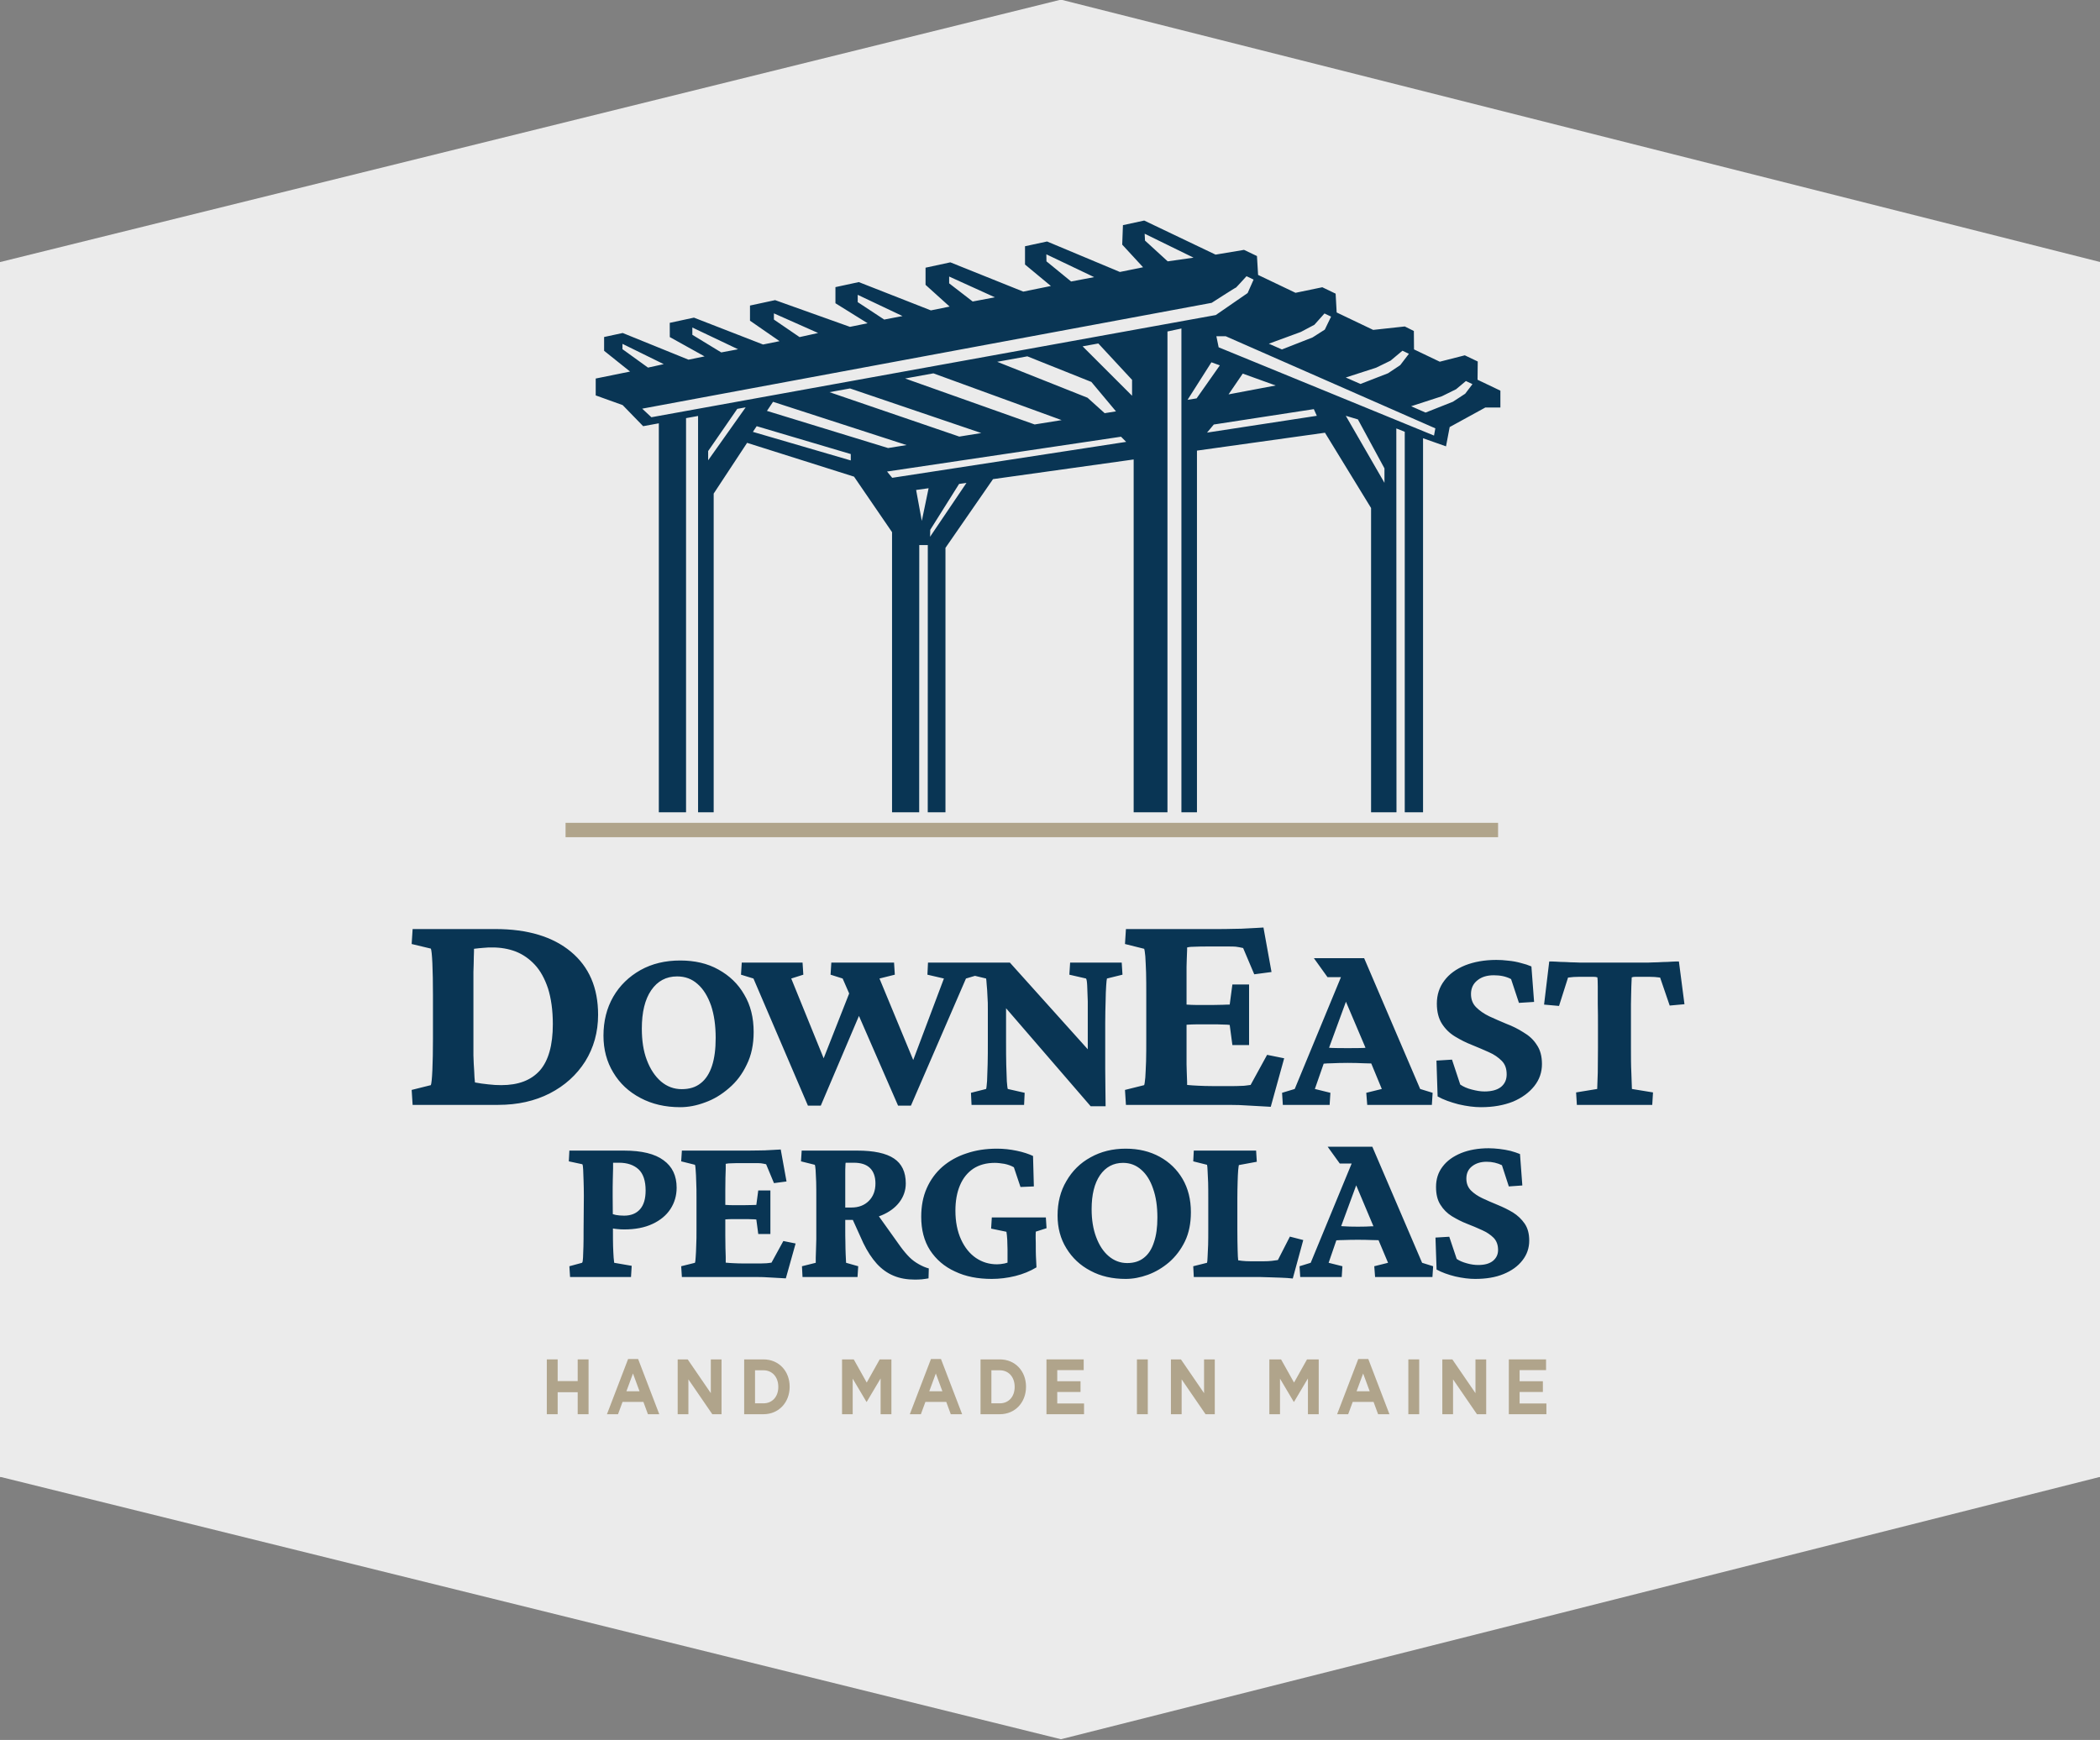 <?xml version="1.0" encoding="UTF-8" standalone="no"?>
<!DOCTYPE svg PUBLIC "-//W3C//DTD SVG 1.1//EN" "http://www.w3.org/Graphics/SVG/1.1/DTD/svg11.dtd">
<svg width="100%" height="100%" viewBox="0 0 403 334" version="1.1" xmlns="http://www.w3.org/2000/svg" xmlns:xlink="http://www.w3.org/1999/xlink" xml:space="preserve" xmlns:serif="http://www.serif.com/" style="fill-rule:evenodd;clip-rule:evenodd;stroke-linejoin:round;stroke-miterlimit:2;">
    <rect x="0" y="0" width="403" height="334" fill="#808080" stroke="none"/>
    <g transform="matrix(0.556,0,0,0.556,-36.393,-500.133)">
        <g transform="matrix(1,0,0,1,-754.523,0)">
            <g transform="matrix(1,0,0,1,750.005,0)">
                <path d="M69.983,990L436.156,899.398L794.911,990L794.911,1409.38L69.983,1409.38L69.983,990Z" style="fill:rgb(235,235,235);"/>
            </g>
            <g transform="matrix(1,0,0,-1,750.005,2399.38)">
                <path d="M69.983,990L436.156,899.398L794.911,990L794.911,1409.38L69.983,1409.38L69.983,990Z" style="fill:rgb(235,235,235);"/>
            </g>
        </g>
        <g transform="matrix(0.496,0,0,0.496,-1002.05,746.502)">
            <g transform="matrix(0.213,0,0,0.213,2224.69,944.814)">
                <path d="M1446.23,1634.16L1481.7,1634.16L1481.7,1562.24L1547.13,1562.24L1547.13,1634.16L1582.61,1634.16L1582.61,1454.99L1547.13,1454.99L1547.13,1525.89L1481.7,1525.89L1481.7,1454.99L1446.23,1454.99L1446.23,1634.16Z" style="fill:rgb(176,164,139);fill-rule:nonzero;"/>
                <path d="M1642.73,1634.16L1678.9,1634.16L1693.64,1593.98L1761.83,1593.98L1776.57,1634.16L1813.66,1634.16L1744.55,1453.71L1711.84,1453.71L1642.73,1634.16ZM1706.31,1559.16L1727.74,1501.06L1749.16,1559.16L1706.31,1559.16Z" style="fill:rgb(176,164,139);fill-rule:nonzero;"/>
                <path d="M1873.79,1634.16L1908.81,1634.16L1908.81,1520.26L1986.9,1634.16L2017.08,1634.16L2017.08,1454.99L1982.06,1454.99L1982.06,1565.31L1906.5,1454.99L1873.79,1454.99L1873.79,1634.16Z" style="fill:rgb(176,164,139);fill-rule:nonzero;"/>
                <path d="M2091.03,1634.16L2153.91,1634.16C2204.6,1634.16 2239.61,1595 2239.61,1544.58L2239.61,1544.06C2239.61,1493.64 2204.6,1454.99 2153.91,1454.99L2091.03,1454.99L2091.03,1634.16ZM2153.91,1490.57C2182.94,1490.57 2202.52,1512.84 2202.52,1544.58L2202.52,1545.09C2202.52,1576.83 2182.94,1598.58 2153.91,1598.58L2126.5,1598.58L2126.5,1490.57L2153.91,1490.57Z" style="fill:rgb(176,164,139);fill-rule:nonzero;"/>
                <path d="M2410.78,1634.16L2445.56,1634.16L2445.56,1517.95L2490.48,1593.72L2491.4,1593.72L2536.79,1517.19L2536.79,1634.16L2572.03,1634.16L2572.03,1454.99L2533.79,1454.99L2491.4,1530.75L2449.02,1454.99L2410.78,1454.99L2410.78,1634.16Z" style="fill:rgb(176,164,139);fill-rule:nonzero;"/>
                <path d="M2632.16,1634.16L2668.33,1634.16L2683.07,1593.98L2751.26,1593.98L2766,1634.16L2803.09,1634.16L2733.98,1453.71L2701.27,1453.71L2632.16,1634.16ZM2695.74,1559.16L2717.16,1501.06L2738.59,1559.16L2695.74,1559.16Z" style="fill:rgb(176,164,139);fill-rule:nonzero;"/>
                <path d="M2863.22,1634.16L2926.11,1634.16C2976.79,1634.16 3011.8,1595 3011.8,1544.58L3011.8,1544.06C3011.8,1493.64 2976.79,1454.99 2926.11,1454.99L2863.22,1454.99L2863.22,1634.16ZM2926.11,1490.57C2955.13,1490.57 2974.71,1512.84 2974.71,1544.58L2974.71,1545.09C2974.71,1576.83 2955.13,1598.58 2926.11,1598.58L2898.69,1598.58L2898.69,1490.57L2926.11,1490.57Z" style="fill:rgb(176,164,139);fill-rule:nonzero;"/>
                <path d="M3078.61,1634.16L3201.39,1634.16L3201.39,1599.1L3113.86,1599.1L3113.86,1561.47L3189.88,1561.47L3189.88,1526.4L3113.86,1526.4L3113.86,1490.05L3200.24,1490.05L3200.24,1454.99L3078.61,1454.99L3078.61,1634.16Z" style="fill:rgb(176,164,139);fill-rule:nonzero;"/>
                <rect x="3374.17" y="1454.99" width="35.477" height="179.174" style="fill:rgb(176,164,139);fill-rule:nonzero;"/>
                <path d="M3485.21,1634.16L3520.22,1634.16L3520.22,1520.26L3598.32,1634.16L3628.5,1634.16L3628.5,1454.99L3593.48,1454.99L3593.48,1565.31L3517.92,1454.99L3485.21,1454.99L3485.21,1634.16Z" style="fill:rgb(176,164,139);fill-rule:nonzero;"/>
                <path d="M3806.8,1634.16L3841.59,1634.16L3841.59,1517.95L3886.51,1593.72L3887.43,1593.72L3932.81,1517.19L3932.81,1634.16L3968.06,1634.16L3968.06,1454.99L3929.82,1454.99L3887.43,1530.75L3845.04,1454.99L3806.8,1454.99L3806.8,1634.16Z" style="fill:rgb(176,164,139);fill-rule:nonzero;"/>
                <path d="M4028.18,1634.16L4064.35,1634.16L4079.09,1593.98L4147.28,1593.98L4162.03,1634.16L4199.11,1634.16L4130.01,1453.71L4097.29,1453.71L4028.18,1634.16ZM4091.76,1559.16L4113.19,1501.06L4134.61,1559.16L4091.76,1559.16Z" style="fill:rgb(176,164,139);fill-rule:nonzero;"/>
                <rect x="4260.85" y="1454.99" width="35.477" height="179.174" style="fill:rgb(176,164,139);fill-rule:nonzero;"/>
                <path d="M4371.89,1634.16L4406.91,1634.16L4406.91,1520.26L4485,1634.16L4515.18,1634.16L4515.18,1454.99L4480.16,1454.99L4480.16,1565.31L4404.6,1454.99L4371.89,1454.99L4371.89,1634.16Z" style="fill:rgb(176,164,139);fill-rule:nonzero;"/>
                <path d="M4589.13,1634.16L4711.91,1634.16L4711.91,1599.1L4624.37,1599.1L4624.37,1561.47L4700.39,1561.47L4700.39,1526.4L4624.37,1526.4L4624.37,1490.05L4710.76,1490.05L4710.76,1454.99L4589.13,1454.99L4589.13,1634.16Z" style="fill:rgb(176,164,139);fill-rule:nonzero;"/>
            </g>
            <g transform="matrix(1,0,0,1,1974.08,84.656)">
                <g transform="matrix(9.594,0,0,9.594,-14013.7,-12892.8)">
                    <path d="M1523.7,1456.3L1523.7,1456.46C1523.7,1456.88 1523.7,1457.26 1523.71,1457.6C1523.72,1457.94 1523.74,1458.21 1523.75,1458.41C1523.77,1458.61 1523.78,1458.74 1523.79,1458.79L1525.06,1459.01L1525.01,1459.82L1520.59,1459.82L1520.54,1459.04L1521.46,1458.79C1521.5,1458.75 1521.52,1458.63 1521.53,1458.42C1521.54,1458.21 1521.55,1457.94 1521.56,1457.6C1521.57,1457.26 1521.57,1456.88 1521.57,1456.46L1521.59,1453.95C1521.59,1453.54 1521.58,1453.17 1521.57,1452.84C1521.56,1452.51 1521.55,1452.23 1521.54,1452.02C1521.53,1451.81 1521.51,1451.68 1521.48,1451.64L1520.5,1451.43L1520.54,1450.65L1524.5,1450.65C1525.78,1450.65 1526.74,1450.88 1527.37,1451.35C1528.01,1451.81 1528.32,1452.48 1528.32,1453.34C1528.32,1453.91 1528.17,1454.43 1527.87,1454.89C1527.57,1455.35 1527.13,1455.71 1526.57,1455.97C1526,1456.24 1525.31,1456.37 1524.51,1456.37C1524.33,1456.37 1524.16,1456.36 1523.98,1456.34C1523.88,1456.33 1523.79,1456.32 1523.7,1456.3ZM1523.69,1455.26C1523.76,1455.28 1523.83,1455.3 1523.91,1455.32C1524.08,1455.35 1524.28,1455.37 1524.51,1455.37C1525.01,1455.37 1525.4,1455.21 1525.67,1454.9C1525.94,1454.59 1526.07,1454.14 1526.07,1453.54C1526.07,1452.85 1525.9,1452.33 1525.56,1452.01C1525.21,1451.69 1524.74,1451.53 1524.14,1451.53L1523.71,1451.53C1523.71,1451.6 1523.71,1451.74 1523.71,1451.94C1523.7,1452.14 1523.7,1452.41 1523.69,1452.74C1523.68,1453.07 1523.68,1453.47 1523.68,1453.95L1523.69,1455.26ZM1531.85,1455.64L1531.85,1456.82C1531.85,1457.16 1531.86,1457.45 1531.86,1457.71C1531.87,1457.98 1531.87,1458.19 1531.88,1458.37C1531.88,1458.55 1531.88,1458.68 1531.88,1458.78C1532.07,1458.8 1532.27,1458.81 1532.47,1458.82C1532.67,1458.83 1532.93,1458.84 1533.24,1458.84L1534.09,1458.84C1534.35,1458.84 1534.54,1458.84 1534.67,1458.83C1534.8,1458.83 1534.9,1458.82 1534.97,1458.81C1535.04,1458.8 1535.11,1458.79 1535.2,1458.78L1536.06,1457.21L1536.95,1457.39L1536.24,1459.92C1535.94,1459.9 1535.59,1459.88 1535.18,1459.86C1534.78,1459.83 1534.41,1459.82 1534.07,1459.82L1528.7,1459.82L1528.65,1459.04L1529.65,1458.79C1529.67,1458.74 1529.69,1458.61 1529.7,1458.39C1529.72,1458.17 1529.73,1457.89 1529.74,1457.54C1529.76,1457.2 1529.76,1456.81 1529.76,1456.39L1529.76,1454.09C1529.76,1453.66 1529.76,1453.27 1529.74,1452.92C1529.73,1452.56 1529.72,1452.28 1529.7,1452.07C1529.69,1451.85 1529.67,1451.73 1529.65,1451.68L1528.65,1451.43L1528.7,1450.65L1533.51,1450.65C1533.72,1450.65 1533.97,1450.65 1534.27,1450.64C1534.57,1450.64 1534.86,1450.63 1535.14,1450.61C1535.43,1450.6 1535.67,1450.58 1535.87,1450.57L1536.29,1452.89L1535.38,1453.01L1534.81,1451.64C1534.66,1451.61 1534.54,1451.58 1534.43,1451.57C1534.33,1451.56 1534.21,1451.56 1534.09,1451.56L1532.9,1451.56C1532.7,1451.56 1532.51,1451.56 1532.33,1451.57C1532.15,1451.57 1532,1451.58 1531.88,1451.61C1531.88,1451.69 1531.88,1451.81 1531.88,1451.98C1531.87,1452.15 1531.87,1452.36 1531.86,1452.62C1531.86,1452.88 1531.85,1453.18 1531.85,1453.53L1531.85,1454.59L1531.87,1454.59C1532.03,1454.6 1532.2,1454.61 1532.38,1454.61L1533.21,1454.61C1533.41,1454.61 1533.59,1454.6 1533.75,1454.6C1533.91,1454.59 1534.03,1454.59 1534.1,1454.59L1534.24,1453.54L1535.12,1453.54L1535.12,1456.7L1534.24,1456.7L1534.1,1455.65C1534.03,1455.64 1533.91,1455.63 1533.75,1455.63C1533.59,1455.62 1533.41,1455.62 1533.21,1455.62L1532.38,1455.62C1532.2,1455.62 1532.03,1455.63 1531.87,1455.64L1531.85,1455.64ZM1540.55,1455.68L1540.55,1456.39C1540.55,1456.66 1540.55,1456.95 1540.56,1457.28C1540.56,1457.6 1540.57,1457.9 1540.58,1458.17C1540.59,1458.45 1540.6,1458.66 1540.61,1458.79L1541.49,1459.04L1541.44,1459.82L1537.45,1459.82L1537.41,1459.04L1538.41,1458.79C1538.41,1458.73 1538.41,1458.61 1538.41,1458.42C1538.42,1458.24 1538.42,1458.03 1538.43,1457.79L1538.45,1457.07C1538.45,1456.82 1538.45,1456.6 1538.45,1456.39L1538.45,1454.09C1538.45,1453.66 1538.45,1453.27 1538.44,1452.92C1538.43,1452.58 1538.41,1452.29 1538.4,1452.07C1538.38,1451.86 1538.37,1451.73 1538.34,1451.68L1537.34,1451.43L1537.39,1450.65L1541.42,1450.65C1542.62,1450.65 1543.51,1450.84 1544.08,1451.22C1544.65,1451.6 1544.94,1452.2 1544.94,1453.03C1544.94,1453.54 1544.78,1453.99 1544.48,1454.39C1544.17,1454.8 1543.74,1455.11 1543.2,1455.34C1543.13,1455.37 1543.06,1455.39 1542.99,1455.42L1544.56,1457.62C1544.78,1457.92 1545,1458.18 1545.21,1458.39C1545.42,1458.6 1545.65,1458.76 1545.88,1458.89C1546.11,1459.02 1546.35,1459.13 1546.61,1459.2L1546.59,1459.92C1546.43,1459.95 1546.26,1459.97 1546.1,1459.99C1545.94,1460 1545.78,1460.01 1545.61,1460.01C1545.03,1460.01 1544.51,1459.92 1544.06,1459.73C1543.6,1459.54 1543.2,1459.25 1542.84,1458.86C1542.48,1458.46 1542.15,1457.96 1541.86,1457.36L1541.1,1455.68L1540.55,1455.68ZM1540.55,1454.78L1541,1454.78C1541.52,1454.78 1541.94,1454.62 1542.26,1454.3C1542.58,1453.98 1542.74,1453.56 1542.74,1453.03C1542.74,1452.54 1542.6,1452.16 1542.34,1451.91C1542.07,1451.65 1541.68,1451.53 1541.17,1451.53L1540.58,1451.53C1540.57,1451.56 1540.56,1451.64 1540.56,1451.79C1540.55,1451.92 1540.55,1452.11 1540.55,1452.34L1540.55,1454.78ZM1552.32,1458.78L1552.32,1457.82C1552.32,1457.61 1552.31,1457.37 1552.3,1457.12C1552.28,1456.87 1552.27,1456.68 1552.24,1456.54L1551.13,1456.31L1551.18,1455.5L1555.1,1455.5L1555.15,1456.28L1554.37,1456.53C1554.36,1456.63 1554.36,1456.79 1554.36,1457.01C1554.37,1457.23 1554.37,1457.46 1554.37,1457.7C1554.37,1457.88 1554.37,1458.08 1554.38,1458.31C1554.39,1458.54 1554.4,1458.81 1554.42,1459.12C1553.96,1459.4 1553.44,1459.61 1552.88,1459.75C1552.31,1459.89 1551.74,1459.96 1551.17,1459.96C1550.17,1459.96 1549.28,1459.79 1548.51,1459.42C1547.74,1459.07 1547.14,1458.55 1546.7,1457.88C1546.27,1457.21 1546.06,1456.4 1546.06,1455.45C1546.06,1454.68 1546.19,1453.99 1546.46,1453.38C1546.73,1452.77 1547.11,1452.25 1547.6,1451.82C1548.09,1451.4 1548.67,1451.07 1549.35,1450.85C1550.02,1450.62 1550.75,1450.51 1551.56,1450.51C1552.03,1450.51 1552.5,1450.56 1552.98,1450.66C1553.46,1450.76 1553.85,1450.89 1554.17,1451.04L1554.23,1453.25L1553.26,1453.29L1552.78,1451.86C1552.57,1451.74 1552.34,1451.66 1552.09,1451.61C1551.84,1451.57 1551.61,1451.54 1551.4,1451.54C1550.79,1451.54 1550.27,1451.68 1549.84,1451.96C1549.41,1452.25 1549.09,1452.65 1548.87,1453.17C1548.65,1453.69 1548.54,1454.3 1548.54,1455.01C1548.54,1455.81 1548.68,1456.51 1548.95,1457.1C1549.22,1457.69 1549.58,1458.13 1550.03,1458.44C1550.49,1458.75 1550.99,1458.9 1551.56,1458.9C1551.71,1458.9 1551.89,1458.88 1552.1,1458.84C1552.17,1458.82 1552.25,1458.8 1552.32,1458.78ZM1560.89,1459.96C1559.93,1459.96 1559.08,1459.77 1558.34,1459.37C1557.59,1458.98 1557.01,1458.43 1556.59,1457.74C1556.16,1457.05 1555.95,1456.25 1555.95,1455.36C1555.95,1454.42 1556.16,1453.58 1556.59,1452.86C1557.01,1452.13 1557.59,1451.55 1558.34,1451.14C1559.09,1450.72 1559.94,1450.51 1560.89,1450.51C1561.83,1450.51 1562.65,1450.71 1563.36,1451.1C1564.07,1451.49 1564.62,1452.03 1565.02,1452.71C1565.42,1453.4 1565.62,1454.2 1565.62,1455.12C1565.62,1455.92 1565.48,1456.63 1565.19,1457.23C1564.9,1457.83 1564.51,1458.34 1564.04,1458.75C1563.57,1459.15 1563.05,1459.46 1562.5,1459.66C1561.95,1459.86 1561.41,1459.96 1560.89,1459.96ZM1561,1458.81C1561.49,1458.81 1561.9,1458.68 1562.22,1458.42C1562.54,1458.17 1562.78,1457.8 1562.94,1457.3C1563.11,1456.81 1563.19,1456.21 1563.19,1455.51C1563.19,1454.71 1563.09,1454.01 1562.88,1453.42C1562.68,1452.82 1562.39,1452.36 1562.02,1452.04C1561.65,1451.71 1561.21,1451.54 1560.7,1451.54C1560,1451.54 1559.44,1451.84 1559.03,1452.43C1558.62,1453.03 1558.42,1453.85 1558.42,1454.9C1558.42,1455.67 1558.53,1456.35 1558.75,1456.93C1558.97,1457.52 1559.27,1457.98 1559.66,1458.31C1560.05,1458.64 1560.5,1458.81 1561,1458.81ZM1573.01,1459.93C1572.75,1459.9 1572.46,1459.88 1572.15,1459.87C1571.83,1459.86 1571.54,1459.85 1571.26,1459.84C1570.97,1459.83 1570.75,1459.82 1570.57,1459.82L1565.83,1459.82L1565.79,1459.04L1566.79,1458.79C1566.81,1458.74 1566.82,1458.6 1566.83,1458.36C1566.84,1458.13 1566.85,1457.84 1566.87,1457.49C1566.88,1457.14 1566.88,1456.77 1566.88,1456.39L1566.88,1454.09C1566.88,1453.68 1566.88,1453.31 1566.87,1452.96C1566.85,1452.62 1566.84,1452.33 1566.83,1452.11C1566.82,1451.88 1566.81,1451.74 1566.79,1451.68L1565.79,1451.43L1565.83,1450.65L1570.35,1450.65L1570.4,1451.46L1569.1,1451.7C1569.09,1451.73 1569.07,1451.86 1569.05,1452.07C1569.03,1452.29 1569.02,1452.58 1569.01,1452.92C1569,1453.27 1568.99,1453.66 1568.99,1454.09L1568.99,1456.39C1568.99,1457 1569,1457.49 1569.01,1457.86C1569.02,1458.22 1569.03,1458.47 1569.05,1458.61C1569.23,1458.64 1569.41,1458.66 1569.61,1458.67C1569.8,1458.68 1570.03,1458.68 1570.3,1458.68L1570.88,1458.68C1571.11,1458.68 1571.31,1458.67 1571.49,1458.65C1571.67,1458.63 1571.81,1458.61 1571.93,1458.59L1572.8,1456.89L1573.77,1457.14L1573.01,1459.93ZM1578.78,1450.37L1582.39,1458.79L1583.19,1459.04L1583.14,1459.82L1578.98,1459.82L1578.92,1459.04L1579.92,1458.79L1579.23,1457.15C1579.09,1457.15 1578.94,1457.14 1578.77,1457.14C1578.48,1457.13 1578.14,1457.12 1577.73,1457.12C1577.31,1457.12 1576.96,1457.13 1576.69,1457.14C1576.5,1457.14 1576.33,1457.15 1576.17,1457.16L1575.61,1458.79L1576.61,1459.04L1576.56,1459.82L1573.55,1459.82L1573.5,1459.04L1574.31,1458.79L1577.28,1451.59L1576.42,1451.59L1575.54,1450.37L1578.78,1450.37ZM1578.86,1456.14L1577.61,1453.17L1576.52,1456.13L1576.68,1456.14C1576.94,1456.16 1577.3,1456.17 1577.73,1456.17C1578.15,1456.17 1578.5,1456.16 1578.77,1456.14L1578.86,1456.14ZM1586.24,1459.96C1585.8,1459.96 1585.32,1459.9 1584.79,1459.78C1584.27,1459.65 1583.82,1459.49 1583.44,1459.28L1583.36,1456.96L1584.36,1456.9L1584.9,1458.51C1585.1,1458.65 1585.35,1458.75 1585.64,1458.83C1585.92,1458.91 1586.2,1458.95 1586.46,1458.95C1586.93,1458.95 1587.28,1458.85 1587.53,1458.65C1587.77,1458.45 1587.9,1458.19 1587.9,1457.86C1587.9,1457.49 1587.79,1457.2 1587.58,1456.98C1587.36,1456.76 1587.08,1456.57 1586.74,1456.42C1586.4,1456.26 1586.03,1456.11 1585.65,1455.96C1585.26,1455.81 1584.9,1455.62 1584.55,1455.41C1584.21,1455.2 1583.93,1454.92 1583.72,1454.58C1583.5,1454.24 1583.4,1453.81 1583.4,1453.29C1583.4,1452.73 1583.55,1452.24 1583.87,1451.82C1584.19,1451.39 1584.64,1451.07 1585.22,1450.83C1585.79,1450.6 1586.46,1450.48 1587.22,1450.48C1587.46,1450.48 1587.72,1450.5 1588,1450.53C1588.27,1450.56 1588.54,1450.61 1588.8,1450.67C1589.06,1450.74 1589.29,1450.82 1589.49,1450.9L1589.66,1453.18L1588.68,1453.25L1588.18,1451.71C1587.85,1451.55 1587.48,1451.46 1587.07,1451.46C1586.64,1451.46 1586.29,1451.57 1586.01,1451.79C1585.74,1452 1585.6,1452.3 1585.6,1452.68C1585.6,1453.03 1585.71,1453.31 1585.93,1453.54C1586.15,1453.76 1586.43,1453.95 1586.77,1454.11C1587.11,1454.27 1587.48,1454.43 1587.87,1454.59C1588.26,1454.75 1588.63,1454.93 1588.98,1455.14C1589.33,1455.36 1589.61,1455.63 1589.83,1455.95C1590.05,1456.27 1590.16,1456.68 1590.16,1457.18C1590.16,1457.71 1590,1458.19 1589.67,1458.61C1589.34,1459.04 1588.88,1459.37 1588.29,1459.61C1587.71,1459.85 1587.02,1459.96 1586.24,1459.96Z" style="fill:rgb(9,53,84);"/>
                </g>
                <g transform="matrix(13.347,0,0,13.347,-19830.3,-18491.3)">
                    <path d="M1570.22,1452.17L1573.14,1458.99L1573.79,1459.19L1573.75,1459.82L1570.38,1459.82L1570.33,1459.19L1571.14,1458.99L1570.59,1457.66C1570.47,1457.66 1570.35,1457.65 1570.21,1457.65C1569.98,1457.64 1569.7,1457.63 1569.37,1457.63C1569.03,1457.63 1568.74,1457.64 1568.53,1457.65C1568.37,1457.65 1568.23,1457.66 1568.11,1457.67L1567.65,1458.99L1568.46,1459.19L1568.42,1459.82L1565.98,1459.82L1565.94,1459.19L1566.6,1458.99L1569.01,1453.16L1568.31,1453.16L1567.6,1452.17L1570.22,1452.17ZM1570.29,1456.84L1569.27,1454.44L1568.39,1456.84L1568.52,1456.85C1568.73,1456.86 1569.02,1456.86 1569.37,1456.86C1569.71,1456.86 1569.99,1456.86 1570.21,1456.85L1570.29,1456.84ZM1549.93,1453.09L1549.46,1453.23L1546.59,1459.86L1545.92,1459.86L1543.88,1455.18L1541.89,1459.86L1541.22,1459.86L1538.38,1453.23L1537.73,1453.03L1537.77,1452.4L1540.94,1452.4L1540.98,1453.03L1540.35,1453.23L1542.04,1457.39L1543.37,1454.01L1543.03,1453.23L1542.4,1453.03L1542.44,1452.4L1545.71,1452.4L1545.75,1453.03L1544.95,1453.23L1546.71,1457.48L1548.31,1453.23L1547.45,1453.03L1547.48,1452.4L1551.75,1452.4L1555.81,1456.92L1555.81,1455.54C1555.81,1455.13 1555.81,1454.76 1555.81,1454.42C1555.8,1454.09 1555.79,1453.81 1555.78,1453.6C1555.77,1453.39 1555.75,1453.27 1555.72,1453.23L1554.85,1453.03L1554.89,1452.4L1557.58,1452.4L1557.62,1453.03L1556.81,1453.23C1556.8,1453.27 1556.78,1453.39 1556.77,1453.6C1556.76,1453.81 1556.74,1454.09 1556.74,1454.42C1556.73,1454.76 1556.72,1455.13 1556.72,1455.54L1556.72,1457.95C1556.72,1458.35 1556.73,1458.7 1556.73,1459C1556.73,1459.3 1556.74,1459.59 1556.74,1459.89L1555.96,1459.89L1551.55,1454.78L1551.55,1456.52C1551.55,1456.98 1551.55,1457.38 1551.56,1457.74C1551.57,1458.09 1551.58,1458.38 1551.59,1458.59C1551.61,1458.81 1551.62,1458.94 1551.64,1458.99L1552.52,1459.19L1552.49,1459.82L1549.75,1459.82L1549.72,1459.19L1550.51,1458.99C1550.53,1458.94 1550.54,1458.8 1550.56,1458.57C1550.57,1458.34 1550.58,1458.05 1550.59,1457.69C1550.6,1457.33 1550.6,1456.94 1550.6,1456.52L1550.6,1454.84C1550.6,1454.61 1550.6,1454.38 1550.58,1454.15C1550.57,1453.92 1550.56,1453.72 1550.54,1453.55C1550.53,1453.38 1550.52,1453.28 1550.51,1453.23L1549.93,1453.09ZM1520.61,1450.65L1524.92,1450.65C1526.61,1450.65 1527.92,1451.05 1528.86,1451.83C1529.81,1452.62 1530.28,1453.71 1530.28,1455.12C1530.28,1456.03 1530.05,1456.84 1529.61,1457.55C1529.16,1458.26 1528.54,1458.82 1527.76,1459.22C1526.98,1459.62 1526.08,1459.82 1525.07,1459.82L1520.61,1459.82L1520.56,1459.04L1521.56,1458.79C1521.59,1458.72 1521.62,1458.46 1521.64,1458C1521.66,1457.55 1521.67,1457.01 1521.67,1456.39L1521.67,1454.09C1521.67,1453.44 1521.66,1452.89 1521.64,1452.44C1521.62,1451.99 1521.59,1451.73 1521.56,1451.67L1520.56,1451.43L1520.61,1450.65ZM1523.81,1451.68C1523.81,1451.76 1523.81,1451.89 1523.8,1452.1C1523.8,1452.3 1523.79,1452.57 1523.78,1452.89C1523.78,1453.22 1523.78,1453.62 1523.78,1454.09L1523.78,1456.39C1523.78,1456.66 1523.78,1456.94 1523.78,1457.24C1523.79,1457.54 1523.8,1457.81 1523.82,1458.06C1523.83,1458.31 1523.84,1458.51 1523.86,1458.65C1524.08,1458.69 1524.32,1458.73 1524.56,1458.75C1524.8,1458.78 1525.02,1458.79 1525.23,1458.79C1526.12,1458.79 1526.78,1458.54 1527.24,1458.03C1527.69,1457.52 1527.92,1456.71 1527.92,1455.61C1527.92,1454.88 1527.83,1454.26 1527.67,1453.75C1527.5,1453.24 1527.27,1452.82 1526.98,1452.51C1526.69,1452.2 1526.36,1451.97 1525.98,1451.82C1525.61,1451.68 1525.2,1451.61 1524.78,1451.61C1524.62,1451.61 1524.46,1451.61 1524.3,1451.63C1524.14,1451.64 1523.98,1451.66 1523.81,1451.68ZM1534.56,1459.94C1533.78,1459.94 1533.09,1459.78 1532.49,1459.46C1531.88,1459.14 1531.41,1458.7 1531.07,1458.13C1530.73,1457.57 1530.56,1456.93 1530.56,1456.21C1530.56,1455.45 1530.73,1454.77 1531.07,1454.18C1531.41,1453.59 1531.89,1453.13 1532.49,1452.79C1533.1,1452.45 1533.79,1452.29 1534.56,1452.29C1535.31,1452.29 1535.98,1452.44 1536.55,1452.76C1537.13,1453.08 1537.58,1453.51 1537.9,1454.07C1538.23,1454.62 1538.39,1455.27 1538.39,1456.02C1538.39,1456.67 1538.27,1457.24 1538.03,1457.72C1537.8,1458.21 1537.49,1458.62 1537.1,1458.95C1536.72,1459.28 1536.31,1459.53 1535.86,1459.69C1535.41,1459.86 1534.98,1459.94 1534.56,1459.94ZM1534.64,1459C1535.04,1459 1535.37,1458.9 1535.63,1458.69C1535.89,1458.49 1536.09,1458.18 1536.22,1457.78C1536.35,1457.38 1536.41,1456.9 1536.41,1456.33C1536.41,1455.68 1536.33,1455.12 1536.17,1454.64C1536,1454.16 1535.77,1453.78 1535.47,1453.52C1535.17,1453.25 1534.82,1453.12 1534.4,1453.12C1533.83,1453.12 1533.38,1453.36 1533.05,1453.84C1532.72,1454.32 1532.56,1454.99 1532.56,1455.84C1532.56,1456.46 1532.64,1457.01 1532.82,1457.48C1533,1457.96 1533.25,1458.33 1533.56,1458.6C1533.88,1458.87 1534.24,1459 1534.64,1459ZM1560.96,1455.64L1560.96,1456.82C1560.96,1457.16 1560.96,1457.45 1560.96,1457.71C1560.97,1457.98 1560.97,1458.19 1560.98,1458.37C1560.99,1458.55 1560.99,1458.68 1560.99,1458.78C1561.17,1458.8 1561.37,1458.81 1561.57,1458.82C1561.78,1458.83 1562.03,1458.84 1562.35,1458.84L1563.19,1458.84C1563.45,1458.84 1563.65,1458.84 1563.78,1458.83C1563.91,1458.83 1564.01,1458.82 1564.07,1458.81C1564.14,1458.8 1564.22,1458.79 1564.3,1458.78L1565.16,1457.21L1566.05,1457.39L1565.35,1459.92C1565.05,1459.9 1564.69,1459.88 1564.28,1459.86C1563.88,1459.83 1563.51,1459.82 1563.17,1459.82L1557.8,1459.82L1557.75,1459.04L1558.75,1458.79C1558.77,1458.74 1558.79,1458.61 1558.81,1458.39C1558.82,1458.17 1558.84,1457.89 1558.85,1457.54C1558.86,1457.2 1558.86,1456.81 1558.86,1456.39L1558.86,1454.09C1558.86,1453.66 1558.86,1453.27 1558.85,1452.92C1558.84,1452.56 1558.82,1452.28 1558.81,1452.07C1558.79,1451.85 1558.77,1451.73 1558.75,1451.68L1557.75,1451.43L1557.8,1450.65L1562.61,1450.65C1562.82,1450.65 1563.07,1450.65 1563.37,1450.64C1563.67,1450.64 1563.96,1450.63 1564.25,1450.61C1564.53,1450.6 1564.77,1450.58 1564.97,1450.57L1565.39,1452.89L1564.49,1453.01L1563.91,1451.64C1563.76,1451.61 1563.64,1451.58 1563.53,1451.57C1563.43,1451.56 1563.32,1451.56 1563.19,1451.56L1562,1451.56C1561.81,1451.56 1561.62,1451.56 1561.43,1451.57C1561.25,1451.57 1561.1,1451.58 1560.99,1451.61C1560.99,1451.69 1560.99,1451.81 1560.98,1451.98C1560.97,1452.15 1560.97,1452.36 1560.96,1452.62C1560.96,1452.88 1560.96,1453.18 1560.96,1453.53L1560.96,1454.59L1560.97,1454.59C1561.13,1454.6 1561.3,1454.61 1561.49,1454.61L1562.32,1454.61C1562.51,1454.61 1562.69,1454.6 1562.85,1454.6C1563.02,1454.59 1563.13,1454.59 1563.21,1454.59L1563.35,1453.54L1564.22,1453.54L1564.22,1456.7L1563.35,1456.7L1563.21,1455.65C1563.13,1455.64 1563.02,1455.63 1562.85,1455.63C1562.69,1455.62 1562.51,1455.62 1562.32,1455.62L1561.49,1455.62C1561.3,1455.62 1561.13,1455.63 1560.97,1455.64L1560.96,1455.64ZM1576.31,1459.94C1575.96,1459.94 1575.57,1459.89 1575.14,1459.79C1574.72,1459.68 1574.35,1459.55 1574.05,1459.38L1573.99,1457.51L1574.8,1457.46L1575.23,1458.76C1575.39,1458.87 1575.59,1458.96 1575.83,1459.02C1576.06,1459.08 1576.28,1459.12 1576.49,1459.12C1576.87,1459.12 1577.16,1459.04 1577.36,1458.88C1577.56,1458.71 1577.65,1458.5 1577.65,1458.23C1577.65,1457.93 1577.57,1457.7 1577.39,1457.52C1577.22,1457.35 1577,1457.19 1576.72,1457.07C1576.44,1456.94 1576.14,1456.82 1575.83,1456.69C1575.52,1456.57 1575.23,1456.42 1574.95,1456.25C1574.67,1456.08 1574.44,1455.85 1574.27,1455.58C1574.1,1455.31 1574.01,1454.96 1574.01,1454.54C1574.01,1454.08 1574.14,1453.68 1574.4,1453.34C1574.65,1453 1575.02,1452.73 1575.49,1452.54C1575.95,1452.36 1576.49,1452.26 1577.11,1452.26C1577.3,1452.26 1577.51,1452.27 1577.74,1452.3C1577.96,1452.32 1578.18,1452.36 1578.39,1452.42C1578.6,1452.47 1578.78,1452.53 1578.94,1452.6L1579.08,1454.45L1578.29,1454.5L1577.88,1453.26C1577.62,1453.12 1577.32,1453.06 1576.98,1453.06C1576.64,1453.06 1576.35,1453.14 1576.13,1453.32C1575.91,1453.49 1575.79,1453.73 1575.79,1454.04C1575.79,1454.32 1575.88,1454.55 1576.06,1454.73C1576.24,1454.91 1576.47,1455.07 1576.74,1455.2C1577.02,1455.33 1577.32,1455.46 1577.63,1455.59C1577.95,1455.71 1578.25,1455.86 1578.53,1456.04C1578.82,1456.21 1579.05,1456.42 1579.22,1456.69C1579.4,1456.95 1579.49,1457.28 1579.49,1457.69C1579.49,1458.12 1579.36,1458.5 1579.09,1458.84C1578.82,1459.18 1578.45,1459.45 1577.98,1459.65C1577.5,1459.84 1576.95,1459.94 1576.31,1459.94ZM1586.63,1452.34L1586.92,1454.57L1586.15,1454.64L1585.65,1453.18C1585.56,1453.17 1585.47,1453.16 1585.37,1453.15C1585.28,1453.15 1585.17,1453.14 1585.06,1453.14L1584.39,1453.14C1584.29,1453.14 1584.22,1453.15 1584.17,1453.17C1584.17,1453.22 1584.16,1453.38 1584.15,1453.64C1584.14,1453.9 1584.14,1454.21 1584.13,1454.57C1584.13,1454.93 1584.13,1455.3 1584.13,1455.67L1584.13,1456.85C1584.13,1457.32 1584.13,1457.75 1584.15,1458.13C1584.16,1458.52 1584.17,1458.8 1584.18,1458.99L1585.28,1459.17L1585.24,1459.82L1581.31,1459.82L1581.27,1459.17L1582.37,1458.99C1582.38,1458.8 1582.39,1458.52 1582.4,1458.13C1582.4,1457.75 1582.41,1457.32 1582.41,1456.85L1582.41,1455.67C1582.41,1455.3 1582.41,1454.93 1582.4,1454.57C1582.4,1454.21 1582.4,1453.9 1582.4,1453.64C1582.4,1453.38 1582.39,1453.22 1582.38,1453.17C1582.33,1453.15 1582.26,1453.14 1582.16,1453.14L1581.46,1453.14C1581.35,1453.14 1581.24,1453.15 1581.14,1453.15C1581.04,1453.16 1580.94,1453.17 1580.85,1453.18L1580.38,1454.66L1579.6,1454.59L1579.87,1452.34C1579.95,1452.34 1580.07,1452.34 1580.22,1452.35C1580.37,1452.36 1580.54,1452.37 1580.71,1452.37C1580.89,1452.38 1581.06,1452.39 1581.23,1452.39C1581.39,1452.4 1581.53,1452.4 1581.64,1452.4L1584.86,1452.4C1584.97,1452.4 1585.11,1452.4 1585.27,1452.39C1585.44,1452.39 1585.61,1452.38 1585.79,1452.37C1585.96,1452.37 1586.12,1452.36 1586.27,1452.35C1586.42,1452.34 1586.54,1452.34 1586.63,1452.34Z" style="fill:rgb(9,53,84);"/>
                </g>
            </g>
            <g transform="matrix(2.526,0,0,0.924,-13082.9,-1224.16)">
                <rect x="6187.13" y="2278.58" width="256.891" height="10.818" style="fill:rgb(176,164,139);"/>
            </g>
            <g transform="matrix(1.387,0,0,0.645,377.323,80.897)">
                <path d="M1623.87,1229.46L1610.21,1229.46L1610.21,809.706L1602.35,812.805L1592.07,790.052L1578.55,779.599L1578.55,761.381L1595.78,753.844L1582.76,731.447L1582.76,716.561L1592.09,712.235L1625.09,741.027L1633.16,737.499L1615.72,716.634L1615.69,701.29L1627.83,695.657L1662.51,724.662L1670.78,721.048L1655.95,698.96L1655.95,682.613L1668.55,676.769L1706.1,705.6L1714.96,701.725L1698.82,680.13L1698.82,662.731L1710.53,657.298L1746.71,687.839L1756.11,683.731L1744.03,660.27L1744.03,641.761L1756.47,635.989L1793.05,667.576L1806.91,661.516L1793.93,638.348L1793.93,618.614L1805,613.481L1841.53,646.376L1853.16,641.288L1842.7,616.874L1843.06,595.848L1853.73,590.878L1889.53,627.661L1903.81,622.522L1910.3,629.189L1910.87,649.577L1929.65,668.87L1943.08,662.868L1949.77,669.783L1950.29,690.074L1968.61,708.895L1984.47,705.184L1989.02,710.063L1989.1,729.948L2002.02,743.224L2014.58,736.326L2021.07,742.991L2020.97,762.688L2032.43,774.459L2032.43,792.662L2024.87,792.662L2006.99,813.743L2005.15,834.57L1993.63,825.827L1993.63,1229.46L1984.45,1229.46L1984.45,818.86L1980.22,815.233L1980.3,1229.46L1967.55,1229.46L1967.55,901.1L1944.42,819.86L1880.2,839.172L1880.2,1229.46L1872.4,1229.46L1872.4,707.387L1865.4,710.597L1865.4,1229.46L1848.44,1229.46L1848.44,848.723L1777.88,869.94L1754.02,944.105L1754.02,1229.46L1745.13,1229.46L1745.16,941.091L1740.88,941.091L1740.84,1229.46L1727.22,1229.46L1727.22,927.163L1708.15,867.264L1654.5,830.777L1637.73,885.553L1637.73,1229.46L1629.9,1229.46L1629.9,801.777L1623.87,804.125L1623.87,1229.46ZM1690.13,712.235L1667.95,691.058L1667.95,697.742L1680.82,716.658L1690.13,712.235ZM1894.64,715.747L1889.94,715.747L1891.08,727.674L1999.13,822.919L1999.8,815.142L1894.64,715.747ZM1649.97,729.8L1627.03,706.317L1627.03,714.183L1641.53,733.192L1649.97,729.8ZM1653.78,792.475L1649.57,794.115L1634.96,839.631L1634.96,849.614L1653.78,792.475ZM1659.31,812.803L1657.4,818.937L1706.51,849.763L1706.51,842.882L1659.31,812.803ZM1778.82,673.728L1755.87,651.303L1755.87,658.654L1767.67,678.239L1778.82,673.728ZM1828.62,651.946L1804.63,627.332L1804.69,634.913L1817.06,656.655L1828.62,651.946ZM1733.77,761.321L1798.76,810.939L1812.3,806.248L1747.97,755.79L1733.77,761.321ZM1732.47,693.942L1710,671.044L1710,678.931L1723.29,697.742L1732.47,693.942ZM1612.67,745.841L1591.97,723.959L1591.97,729.7L1604.78,749.583L1612.67,745.841ZM1667.52,786.498L1664.46,796.304L1725.24,836.397L1734.5,833.192L1667.52,786.498ZM1695.83,776.096L1760.96,824.028L1771.99,820.21L1706.13,772.084L1695.83,776.096ZM1822.83,726.631L1847.64,779.962L1847.64,762.808L1830.72,723.557L1822.83,726.631ZM1779.98,743.32L1825.29,782.1L1833.9,798.768L1839.57,796.806L1827.22,765.05L1795.11,737.427L1779.98,743.32ZM1724.71,861.746L1727.3,868.514L1844.68,829.732L1842.1,824.165L1724.71,861.746ZM1905.06,650.959C1903.49,654.683 1899.63,663.771 1899.74,663.267C1899.88,662.634 1887.57,679.702 1887.57,679.702L1601.87,793.899L1606.48,803.151L1889.64,692.865L1905.62,669.136L1908.61,654.599L1905.06,650.959ZM1987.66,791.274L1994.89,798.11L2008.6,786.441L2014.77,777.765L2018.42,767.445L2015.13,764.064L2010.21,772.92L2003.06,780.518L1987.66,791.274ZM1954.87,801.601L1974.27,873.924L1974.27,858.347L1960.95,805.499L1954.87,801.601ZM1916.26,723.791L1922.82,729.992L1938.2,717.019L1944.34,708.583L1947.49,694.558L1944.18,691.159L1939.11,703.363L1932.32,711.102L1916.26,723.791ZM1888.65,811L1885.25,819.739L1940.33,801.601L1938.83,794.41L1888.65,811ZM1887.45,743.866L1875.48,784.369L1880.03,782.794L1891.68,747.148L1887.45,743.866ZM1954.86,760.27L1962.24,767.244L1976.07,755.685L1982.18,746.929L1986.53,734.676L1983.29,731.351L1977.33,742.084L1970.1,749.675L1954.86,760.27ZM1853.96,605.106L1854.13,612.503L1865.52,634.913L1878.48,630.928L1853.96,605.106ZM1903.17,756.064L1896.05,778.478L1919.69,768.876L1903.17,756.064ZM1760.85,875.133L1746.39,924.648L1746.3,932.13L1764.56,874.012L1760.85,875.133ZM1739.3,881.648L1742.15,915.009L1745.56,879.755L1739.3,881.648Z" style="fill:rgb(9,53,84);"/>
            </g>
        </g>
    </g>
</svg>
